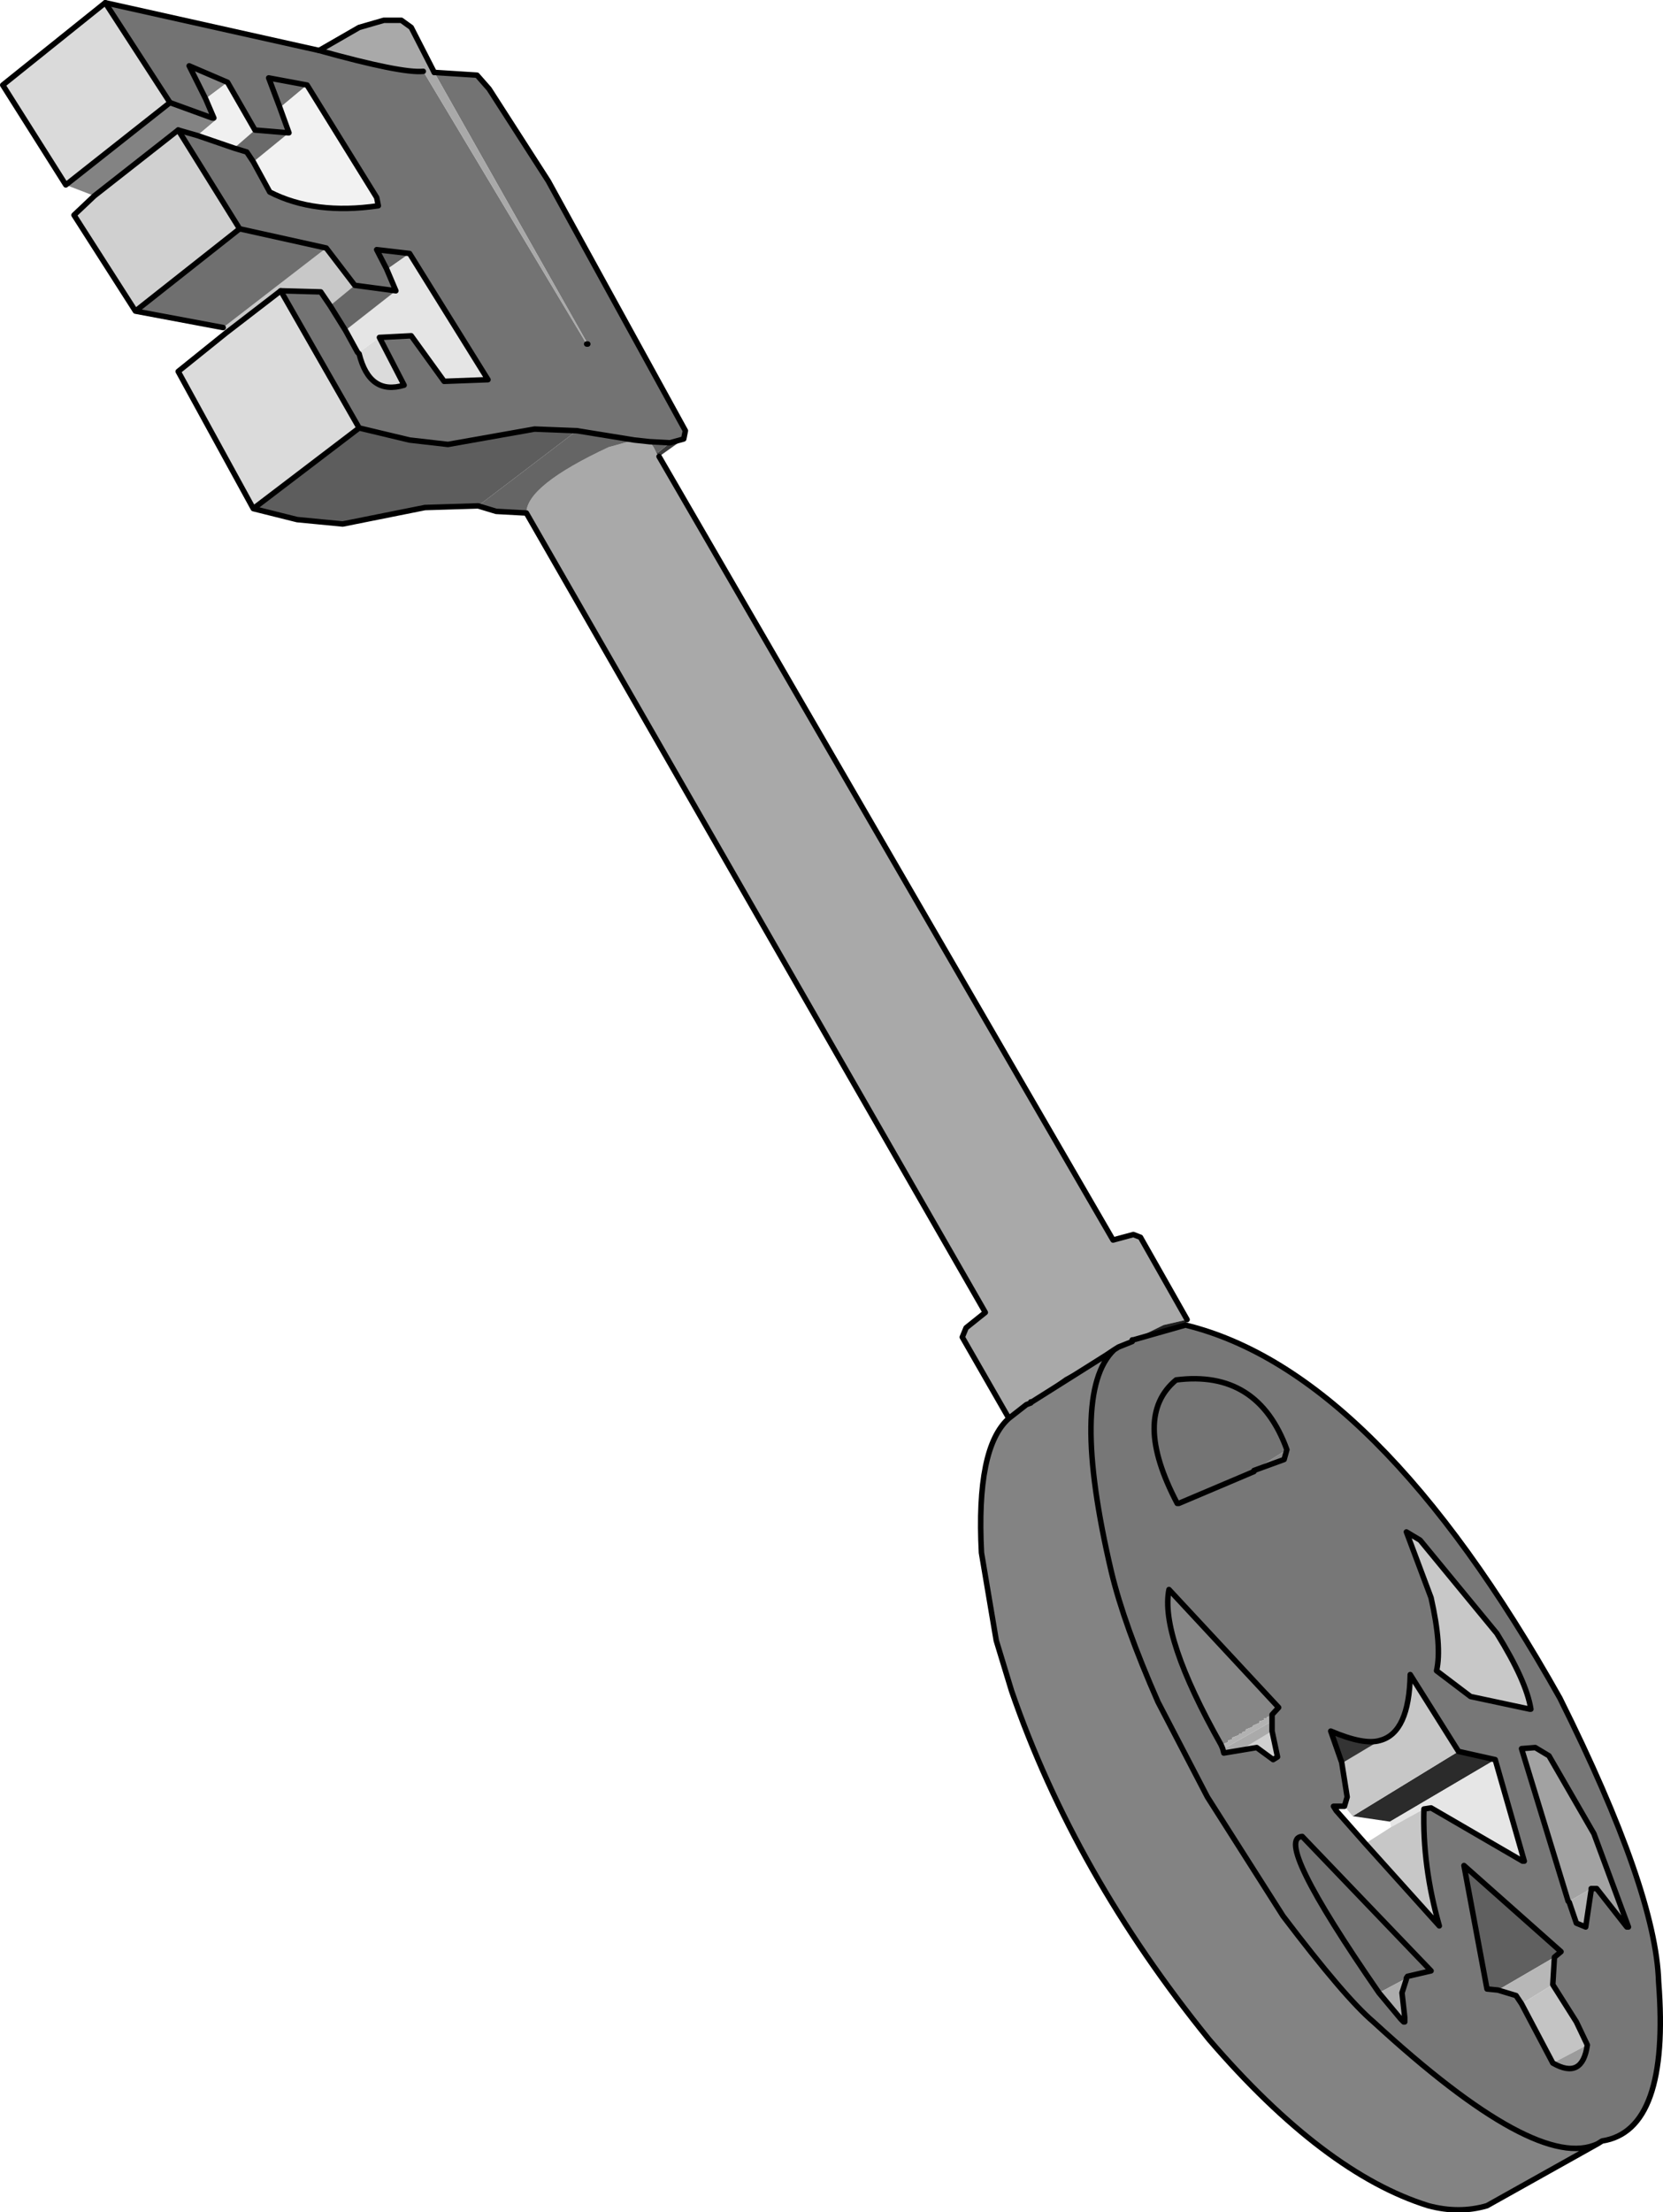 <?xml version="1.0" encoding="UTF-8" standalone="no"?>
<svg xmlns:xlink="http://www.w3.org/1999/xlink" height="201.6px" width="151.65px" xmlns="http://www.w3.org/2000/svg">
  <g transform="matrix(1.0, 0.0, 0.0, 1.0, 98.75, 108.75)">
    <path d="M-73.25 -99.0 L-74.25 -101.65 -70.75 -101.0 -73.15 -99.0 -73.25 -99.0" fill="#707070" fill-rule="evenodd" stroke="none"/>
    <path d="M-70.75 -101.0 L-74.25 -101.65 -73.25 -99.0 -72.4 -96.65 -72.5 -96.65 -75.5 -96.9 -78.0 -101.25 -81.5 -102.75 -80.0 -99.75 -79.25 -98.0 -79.4 -98.0 -83.25 -99.4 -89.15 -108.5 -69.65 -104.15 Q-62.1 -102.05 -60.15 -102.25 L-45.25 -77.4 -45.15 -77.4 -59.15 -102.15 -55.25 -101.9 -54.15 -100.65 -48.75 -92.25 -36.25 -69.5 -36.4 -68.75 -37.65 -68.4 -39.5 -68.5 -40.9 -68.65 -46.15 -69.5 -50.0 -69.65 -57.9 -68.25 -61.4 -68.65 -66.0 -69.75 -73.15 -82.25 -69.5 -82.15 -68.65 -80.9 -67.25 -78.65 -66.15 -76.65 -66.0 -76.5 Q-65.05 -72.7 -61.9 -73.65 L-64.15 -78.0 -61.25 -78.15 -58.25 -74.0 -54.25 -74.15 -61.4 -85.65 -64.4 -86.0 -63.5 -84.25 -62.65 -82.25 -66.4 -82.75 -69.0 -86.15 -76.9 -87.9 -82.5 -96.9 -80.75 -96.4 -77.4 -95.25 -76.25 -94.9 -75.65 -94.0 -74.15 -91.25 Q-70.05 -89.15 -64.25 -90.0 L-64.4 -90.75 -70.75 -101.0" fill="#737373" fill-rule="evenodd" stroke="none"/>
    <path d="M-80.75 -96.4 L-82.5 -96.9 -90.15 -90.9 -92.75 -91.9 -83.25 -99.4 -79.4 -98.0 -79.25 -98.0 -79.15 -97.75 -80.75 -96.4 M-80.0 -99.75 L-81.5 -102.75 -78.0 -101.25 -80.0 -99.75 M-6.75 20.5 L-5.15 19.25 -4.75 19.1 -4.75 19.0 -4.65 19.0 2.1 14.75 2.85 14.25 Q-1.25 18.15 2.6 34.5 3.75 39.3 6.85 46.35 L11.35 55.0 18.25 65.85 Q23.9 73.3 26.5 75.5 41.45 89.25 46.95 86.6 L36.85 92.25 Q34.3 93.0 31.5 92.25 22.0 89.3 11.5 77.1 -0.75 62.0 -6.5 45.35 L-7.9 40.75 -9.25 32.75 Q-9.75 23.15 -6.75 20.5" fill="#838383" fill-rule="evenodd" stroke="none"/>
    <path d="M-77.4 -95.25 L-80.75 -96.4 -79.15 -97.75 -79.25 -98.0 -80.0 -99.75 -78.0 -101.25 -75.5 -96.9 -77.4 -95.25" fill="#f0f0f0" fill-rule="evenodd" stroke="none"/>
    <path d="M-40.9 -68.65 L-39.5 -68.5 -39.15 -68.0 -38.9 -67.5 -38.65 -67.15 2.75 4.25 4.6 3.75 5.25 4.0 9.5 11.5 7.35 12.0 4.6 13.35 4.5 13.35 4.5 13.5 3.25 14.0 2.85 14.25 2.1 14.75 -1.65 16.75 -4.75 19.0 -4.75 19.1 -4.9 19.1 -5.15 19.25 -6.75 20.5 -11.0 13.1 -10.65 12.25 -8.9 10.85 -50.75 -62.0 Q-50.75 -64.5 -43.25 -68.0 L-40.9 -68.65 M-59.15 -102.15 L-45.15 -77.4 -45.25 -77.4 -60.15 -102.25 Q-62.1 -102.05 -69.65 -104.15 L-66.0 -106.25 -63.75 -106.9 -62.15 -106.9 -61.25 -106.25 -59.15 -102.15" fill="#a9a9a9" fill-rule="evenodd" stroke="none"/>
    <path d="M-89.15 -108.5 L-83.25 -99.4 -92.75 -91.9 -98.5 -101.0 -89.15 -108.5" fill="#dadada" fill-rule="evenodd" stroke="none"/>
    <path d="M-82.5 -96.9 L-76.9 -87.9 -86.4 -80.4 -92.0 -89.15 -90.15 -90.9 -82.5 -96.9 M17.25 49.0 L17.75 51.35 17.35 51.6 15.85 50.5 14.35 50.75 17.25 49.0" fill="#d0d0d0" fill-rule="evenodd" stroke="none"/>
    <path d="M-37.65 -68.4 L-36.4 -68.75 -38.65 -67.15 -38.9 -67.5 -38.75 -67.5 -37.65 -68.4" fill="#3b3b3b" fill-rule="evenodd" stroke="none"/>
    <path d="M-46.15 -69.5 L-40.9 -68.65 -43.25 -68.0 Q-50.75 -64.5 -50.75 -62.0 L-53.5 -62.15 -55.15 -62.65 -46.15 -69.5 M-39.5 -68.5 L-37.65 -68.4 -38.75 -67.5 -38.9 -67.5 -39.15 -68.0 -39.5 -68.5" fill="#656565" fill-rule="evenodd" stroke="none"/>
    <path d="M-73.25 -99.0 L-73.15 -99.0 -70.75 -101.0 -64.4 -90.75 -64.25 -90.0 Q-70.05 -89.15 -74.15 -91.25 L-75.65 -94.0 -72.4 -96.65 -73.25 -99.0" fill="#f2f2f2" fill-rule="evenodd" stroke="none"/>
    <path d="M-75.65 -94.0 L-76.25 -94.9 -77.4 -95.25 -75.5 -96.9 -72.5 -96.65 -72.4 -96.65 -75.65 -94.0" fill="#6a6a6a" fill-rule="evenodd" stroke="none"/>
    <path d="M-69.0 -86.15 L-66.4 -82.75 -68.65 -80.9 -69.5 -82.15 -73.15 -82.25 -78.15 -78.4 -78.4 -78.9 -69.0 -86.15 M40.85 47.0 L40.75 47.0 35.35 45.85 32.25 43.5 Q32.75 41.3 31.75 36.85 L29.5 30.85 30.75 31.6 37.75 40.1 Q40.45 44.45 40.85 47.0" fill="#c8c8c8" fill-rule="evenodd" stroke="none"/>
    <path d="M-64.15 -78.0 L-61.9 -73.65 Q-65.05 -72.7 -66.0 -76.5 L-66.0 -76.65 -64.15 -78.0 M-73.15 -82.25 L-66.0 -69.75 -75.65 -62.4 -82.5 -74.9 -78.15 -78.4 -73.15 -82.25" fill="#dbdbdb" fill-rule="evenodd" stroke="none"/>
    <path d="M-63.5 -84.25 L-64.4 -86.0 -61.4 -85.65 -63.4 -84.25 -63.5 -84.25" fill="#626262" fill-rule="evenodd" stroke="none"/>
    <path d="M-62.65 -82.25 L-63.5 -84.25 -63.4 -84.25 -61.4 -85.65 -54.25 -74.15 -58.25 -74.0 -61.25 -78.15 -64.15 -78.0 -66.0 -76.65 -66.15 -76.65 -67.25 -78.65 -62.65 -82.25" fill="#e5e5e5" fill-rule="evenodd" stroke="none"/>
    <path d="M-66.4 -82.75 L-62.65 -82.25 -67.25 -78.65 -68.65 -80.9 -66.4 -82.75" fill="#676767" fill-rule="evenodd" stroke="none"/>
    <path d="M-66.0 -76.5 L-66.15 -76.65 -66.0 -76.65 -66.0 -76.5 M-66.0 -69.75 L-61.4 -68.65 -57.9 -68.25 -50.0 -69.65 -46.15 -69.5 -55.15 -62.65 -60.0 -62.5 -67.5 -61.0 -71.65 -61.4 -75.65 -62.4 -66.0 -69.75" fill="#5d5d5d" fill-rule="evenodd" stroke="none"/>
    <path d="M-76.9 -87.9 L-69.0 -86.15 -78.4 -78.9 -86.4 -80.4 -76.9 -87.9" fill="#6f6f6f" fill-rule="evenodd" stroke="none"/>
    <path d="M-5.15 19.25 L-4.9 19.1 -4.75 19.1 -5.15 19.25 M-4.75 19.0 L-1.65 16.75 2.1 14.75 -4.65 19.0 -4.75 19.0 M4.6 13.35 L7.35 12.0 9.5 11.5 9.35 12.0 4.6 13.35" fill="#212121" fill-rule="evenodd" stroke="none"/>
    <path d="M2.85 14.25 L3.25 14.0 4.5 13.5 4.5 13.35 4.6 13.35 9.35 12.0 Q26.8 16.25 43.5 46.0 52.25 63.55 52.5 71.85 53.55 85.4 47.35 86.35 L46.95 86.6 Q41.45 89.25 26.5 75.5 23.9 73.3 18.25 65.85 L11.35 55.0 6.85 46.35 Q3.75 39.3 2.6 34.5 -1.25 18.15 2.85 14.25 M40.85 47.0 Q40.45 44.45 37.75 40.1 L30.75 31.6 29.5 30.85 31.75 36.85 Q32.75 41.3 32.25 43.5 L35.35 45.85 40.75 47.0 40.85 47.0 M15.6 25.25 L18.35 24.25 18.6 23.35 Q15.95 16.05 8.5 17.0 4.45 20.35 8.6 28.25 L8.75 28.25 15.6 25.35 15.6 25.25 M17.25 47.5 L17.85 46.85 7.85 36.1 Q7.0 40.3 12.6 50.25 L12.75 50.6 12.85 51.0 14.35 50.75 15.85 50.5 17.35 51.6 17.75 51.35 17.25 49.0 17.25 48.1 17.25 47.5 M31.1 56.1 L31.75 56.0 40.1 60.85 40.25 60.85 37.6 51.6 34.25 50.85 29.85 43.85 Q29.75 49.15 27.1 49.85 25.65 50.3 22.6 49.0 L23.6 51.85 24.1 55.0 23.85 55.85 23.75 55.85 22.85 55.85 23.1 56.25 25.75 59.25 32.5 66.75 Q30.95 61.3 31.1 56.1 M29.5 71.6 L29.5 71.5 29.6 71.35 31.75 70.85 20.0 58.6 Q17.25 58.75 27.0 72.85 L29.0 75.25 29.25 75.5 29.35 75.5 29.35 75.1 29.1 72.85 29.5 71.6 M43.0 69.6 L43.6 69.1 34.75 61.25 36.85 72.5 37.85 72.6 39.5 73.1 40.0 73.85 42.85 79.25 Q45.55 80.8 46.0 77.6 L45.0 75.5 42.85 72.1 43.0 69.6 M46.35 63.35 L46.85 63.35 49.6 66.85 49.75 66.85 46.6 58.35 42.5 51.25 41.25 50.5 40.0 50.6 44.25 64.5 44.35 64.6 45.0 66.5 45.85 66.85 46.35 63.5 46.35 63.35" fill="#777777" fill-rule="evenodd" stroke="none"/>
    <path d="M18.6 23.35 L18.35 24.25 15.6 25.25 18.6 23.35" fill="#888888" fill-rule="evenodd" stroke="none"/>
    <path d="M18.6 23.35 L15.6 25.25 15.6 25.35 8.75 28.25 8.6 28.25 Q4.45 20.35 8.5 17.0 15.95 16.05 18.6 23.35" fill="#747474" fill-rule="evenodd" stroke="none"/>
    <path d="M17.25 47.5 L17.1 47.5 17.1 47.6 Q16.95 47.7 16.75 47.75 L16.75 47.85 16.5 47.85 16.5 48.0 16.1 48.1 16.1 48.25 15.5 48.5 15.5 48.6 14.85 48.85 14.85 49.0 14.5 49.1 14.5 49.25 14.25 49.25 14.25 49.35 13.6 49.6 13.6 49.75 13.25 49.85 13.25 50.0 12.6 50.25 Q7.0 40.3 7.85 36.1 L17.85 46.85 17.25 47.5" fill="#868686" fill-rule="evenodd" stroke="none"/>
    <path d="M12.6 50.25 L13.25 50.0 13.25 49.85 13.6 49.75 13.6 49.6 14.25 49.35 14.25 49.25 14.5 49.25 14.5 49.1 14.85 49.0 14.85 48.85 15.5 48.6 15.5 48.5 16.1 48.25 16.1 48.1 16.5 48.0 16.5 47.85 16.75 47.85 16.75 47.75 Q16.95 47.7 17.1 47.6 L17.1 47.5 17.25 47.5 17.25 48.1 12.85 50.6 12.75 50.6 12.6 50.25" fill="#b2b2b2" fill-rule="evenodd" stroke="none"/>
    <path d="M12.75 50.6 L12.85 50.6 17.25 48.1 17.25 49.0 14.35 50.75 12.85 51.0 12.75 50.6" fill="#aaaaaa" fill-rule="evenodd" stroke="none"/>
    <path d="M34.25 50.85 L37.6 51.6 28.0 57.25 24.6 56.75 34.25 50.85" fill="#2b2b2b" fill-rule="evenodd" stroke="none"/>
    <path d="M37.6 51.6 L40.25 60.85 40.1 60.85 31.75 56.0 31.1 56.1 28.1 57.75 28.0 57.25 37.6 51.6" fill="#e6e6e6" fill-rule="evenodd" stroke="none"/>
    <path d="M31.1 56.1 Q30.95 61.3 32.5 66.75 L25.75 59.25 28.1 57.75 31.1 56.1 M23.85 55.85 L24.1 55.0 23.6 51.85 23.75 51.85 27.1 49.85 Q29.75 49.15 29.85 43.85 L34.25 50.85 24.6 56.75 23.85 55.85" fill="#c7c7c7" fill-rule="evenodd" stroke="none"/>
    <path d="M23.6 51.85 L22.6 49.0 Q25.65 50.3 27.1 49.85 L23.75 51.85 23.6 51.85" fill="#343434" fill-rule="evenodd" stroke="none"/>
    <path d="M23.1 56.25 L22.85 55.85 23.75 55.85 23.1 56.25" fill="#1d1d1d" fill-rule="evenodd" stroke="none"/>
    <path d="M27.0 72.85 Q17.25 58.75 20.0 58.6 L31.75 70.85 29.6 71.35 29.5 71.5 29.5 71.6 29.35 71.6 27.0 72.85" fill="#727272" fill-rule="evenodd" stroke="none"/>
    <path d="M27.0 72.85 L29.35 71.6 29.5 71.6 29.1 72.85 29.35 75.1 29.0 75.25 27.0 72.85" fill="#acacac" fill-rule="evenodd" stroke="none"/>
    <path d="M37.85 72.6 L36.85 72.5 34.75 61.25 43.6 69.1 43.0 69.6 37.85 72.6" fill="#606060" fill-rule="evenodd" stroke="none"/>
    <path d="M43.0 69.6 L42.85 72.1 40.0 73.85 39.5 73.1 37.85 72.6 43.0 69.6" fill="#b7b7b7" fill-rule="evenodd" stroke="none"/>
    <path d="M29.35 75.1 L29.35 75.5 29.25 75.5 29.0 75.25 29.35 75.1" fill="#dcdcdc" fill-rule="evenodd" stroke="none"/>
    <path d="M44.25 64.5 L40.0 50.6 41.25 50.5 42.5 51.25 46.6 58.35 49.75 66.85 49.6 66.85 46.85 63.35 46.35 63.35 44.35 64.5 44.25 64.5" fill="#a2a2a2" fill-rule="evenodd" stroke="none"/>
    <path d="M44.35 64.5 L46.35 63.35 46.35 63.5 45.85 66.85 45.0 66.5 44.35 64.6 44.35 64.5" fill="#b1b1b1" fill-rule="evenodd" stroke="none"/>
    <path d="M44.25 64.5 L44.35 64.5 44.35 64.6 44.25 64.5" fill="#9f9f9f" fill-rule="evenodd" stroke="none"/>
    <path d="M42.85 72.1 L45.0 75.5 46.0 77.6 42.85 79.25 40.0 73.85 42.85 72.1" fill="#c4c4c4" fill-rule="evenodd" stroke="none"/>
    <path d="M46.0 77.6 Q45.55 80.8 42.85 79.25 L46.0 77.6" fill="#9b9b9b" fill-rule="evenodd" stroke="none"/>
    <path d="M-70.75 -101.0 L-74.25 -101.65 -73.25 -99.0 -72.4 -96.65 -72.5 -96.65 -75.5 -96.9 -78.0 -101.25 -81.5 -102.75 -80.0 -99.75 -79.25 -98.0 -79.4 -98.0 -83.25 -99.4 M-70.75 -101.0 L-64.4 -90.75 -64.25 -90.0 Q-70.05 -89.15 -74.15 -91.25 L-75.65 -94.0 -76.25 -94.9 -77.4 -95.25 -80.75 -96.4 -82.5 -96.9 M-76.9 -87.9 L-69.0 -86.15 -66.4 -82.75 -62.65 -82.25 -63.5 -84.25 -64.4 -86.0 -61.4 -85.65 -54.25 -74.15 -58.25 -74.0 -61.25 -78.15 -64.15 -78.0 -61.9 -73.65 Q-65.05 -72.7 -66.0 -76.5 L-66.15 -76.65 -67.25 -78.65 -68.65 -80.9 -69.5 -82.15 -73.15 -82.25 M-46.15 -69.5 L-40.9 -68.65 -39.5 -68.5 -37.65 -68.4 -36.4 -68.75 -36.25 -69.5 -48.75 -92.25 -54.15 -100.65 -55.25 -101.9 -59.15 -102.15 M-45.15 -77.4 L-45.25 -77.4 M-60.15 -102.25 Q-62.1 -102.05 -69.65 -104.15 L-89.15 -108.5" fill="none" stroke="#000000" stroke-linecap="round" stroke-linejoin="round" stroke-width="0.5"/>
    <path d="M-82.5 -96.9 L-76.9 -87.9 -86.4 -80.4 -92.0 -89.15 -90.15 -90.9 -82.5 -96.9 M-73.15 -82.25 L-66.0 -69.75 -61.4 -68.65 -57.9 -68.25 -50.0 -69.65 -46.15 -69.5 M-89.15 -108.5 L-83.25 -99.4 -92.75 -91.9 -98.5 -101.0 -89.15 -108.5 M-59.15 -102.15 L-61.25 -106.25 -62.15 -106.9 -63.75 -106.9 -66.0 -106.25 -69.65 -104.15 M-78.15 -78.4 L-73.15 -82.25 M-78.15 -78.4 L-82.5 -74.9 -75.65 -62.4 -66.0 -69.75 M-78.4 -78.9 L-86.4 -80.4 M-75.65 -62.4 L-71.65 -61.4 -67.5 -61.0 -60.0 -62.5 -55.15 -62.65 -53.5 -62.15 -50.75 -62.0 -8.9 10.85 -10.65 12.25 -11.0 13.1 -6.75 20.5 -5.15 19.25 -4.75 19.1 -4.75 19.0 -4.65 19.0 2.1 14.75 2.85 14.25 3.25 14.0 4.5 13.5 4.5 13.35 4.6 13.35 9.35 12.0 Q26.8 16.25 43.5 46.0 52.25 63.55 52.5 71.85 53.55 85.4 47.35 86.35 L46.95 86.6 Q41.45 89.25 26.5 75.5 23.9 73.3 18.25 65.85 L11.35 55.0 6.85 46.35 Q3.75 39.3 2.6 34.5 -1.25 18.15 2.85 14.25 M9.5 11.5 L5.25 4.0 4.6 3.75 2.75 4.25 -38.65 -67.15 M-6.75 20.5 Q-9.75 23.15 -9.25 32.75 L-7.9 40.75 -6.5 45.35 Q-0.75 62.0 11.5 77.1 22.0 89.3 31.5 92.25 34.3 93.0 36.85 92.25 L46.95 86.6 M40.85 47.0 Q40.45 44.45 37.75 40.1 L30.75 31.6 29.5 30.85 31.75 36.85 Q32.75 41.3 32.25 43.5 L35.35 45.85 40.75 47.0 40.85 47.0 M15.6 25.25 L18.35 24.25 18.6 23.35 Q15.95 16.05 8.5 17.0 4.45 20.35 8.6 28.25 L8.75 28.25 15.6 25.35 15.6 25.25 M17.25 47.5 L17.85 46.85 7.85 36.1 Q7.0 40.3 12.6 50.25 L12.75 50.6 12.85 51.0 14.35 50.75 15.85 50.5 17.35 51.6 17.75 51.35 17.25 49.0 17.25 48.1 17.25 47.5 M37.6 51.6 L40.25 60.85 40.1 60.85 31.75 56.0 31.1 56.1 Q30.95 61.3 32.5 66.75 L25.75 59.25 23.1 56.25 22.85 55.85 23.75 55.85 23.85 55.85 24.1 55.0 23.6 51.85 22.6 49.0 Q25.65 50.3 27.1 49.85 29.75 49.15 29.85 43.85 L34.25 50.85 37.6 51.6 M29.5 71.6 L29.5 71.5 29.6 71.35 31.75 70.85 20.0 58.6 Q17.25 58.75 27.0 72.85 L29.0 75.25 29.25 75.5 29.35 75.5 29.35 75.1 29.1 72.85 29.5 71.6 M37.85 72.6 L36.85 72.5 34.75 61.25 43.6 69.1 43.0 69.6 42.85 72.1 45.0 75.5 46.0 77.6 Q45.55 80.8 42.85 79.25 L40.0 73.85 39.5 73.1 37.85 72.6 M46.35 63.35 L46.85 63.35 49.6 66.85 49.75 66.85 46.6 58.35 42.5 51.25 41.25 50.5 40.0 50.6 44.25 64.5 44.35 64.6 45.0 66.5 45.85 66.85 46.35 63.5 46.35 63.35" fill="none" stroke="#000000" stroke-linecap="round" stroke-linejoin="round" stroke-width="0.5"/>
  </g>
</svg>
